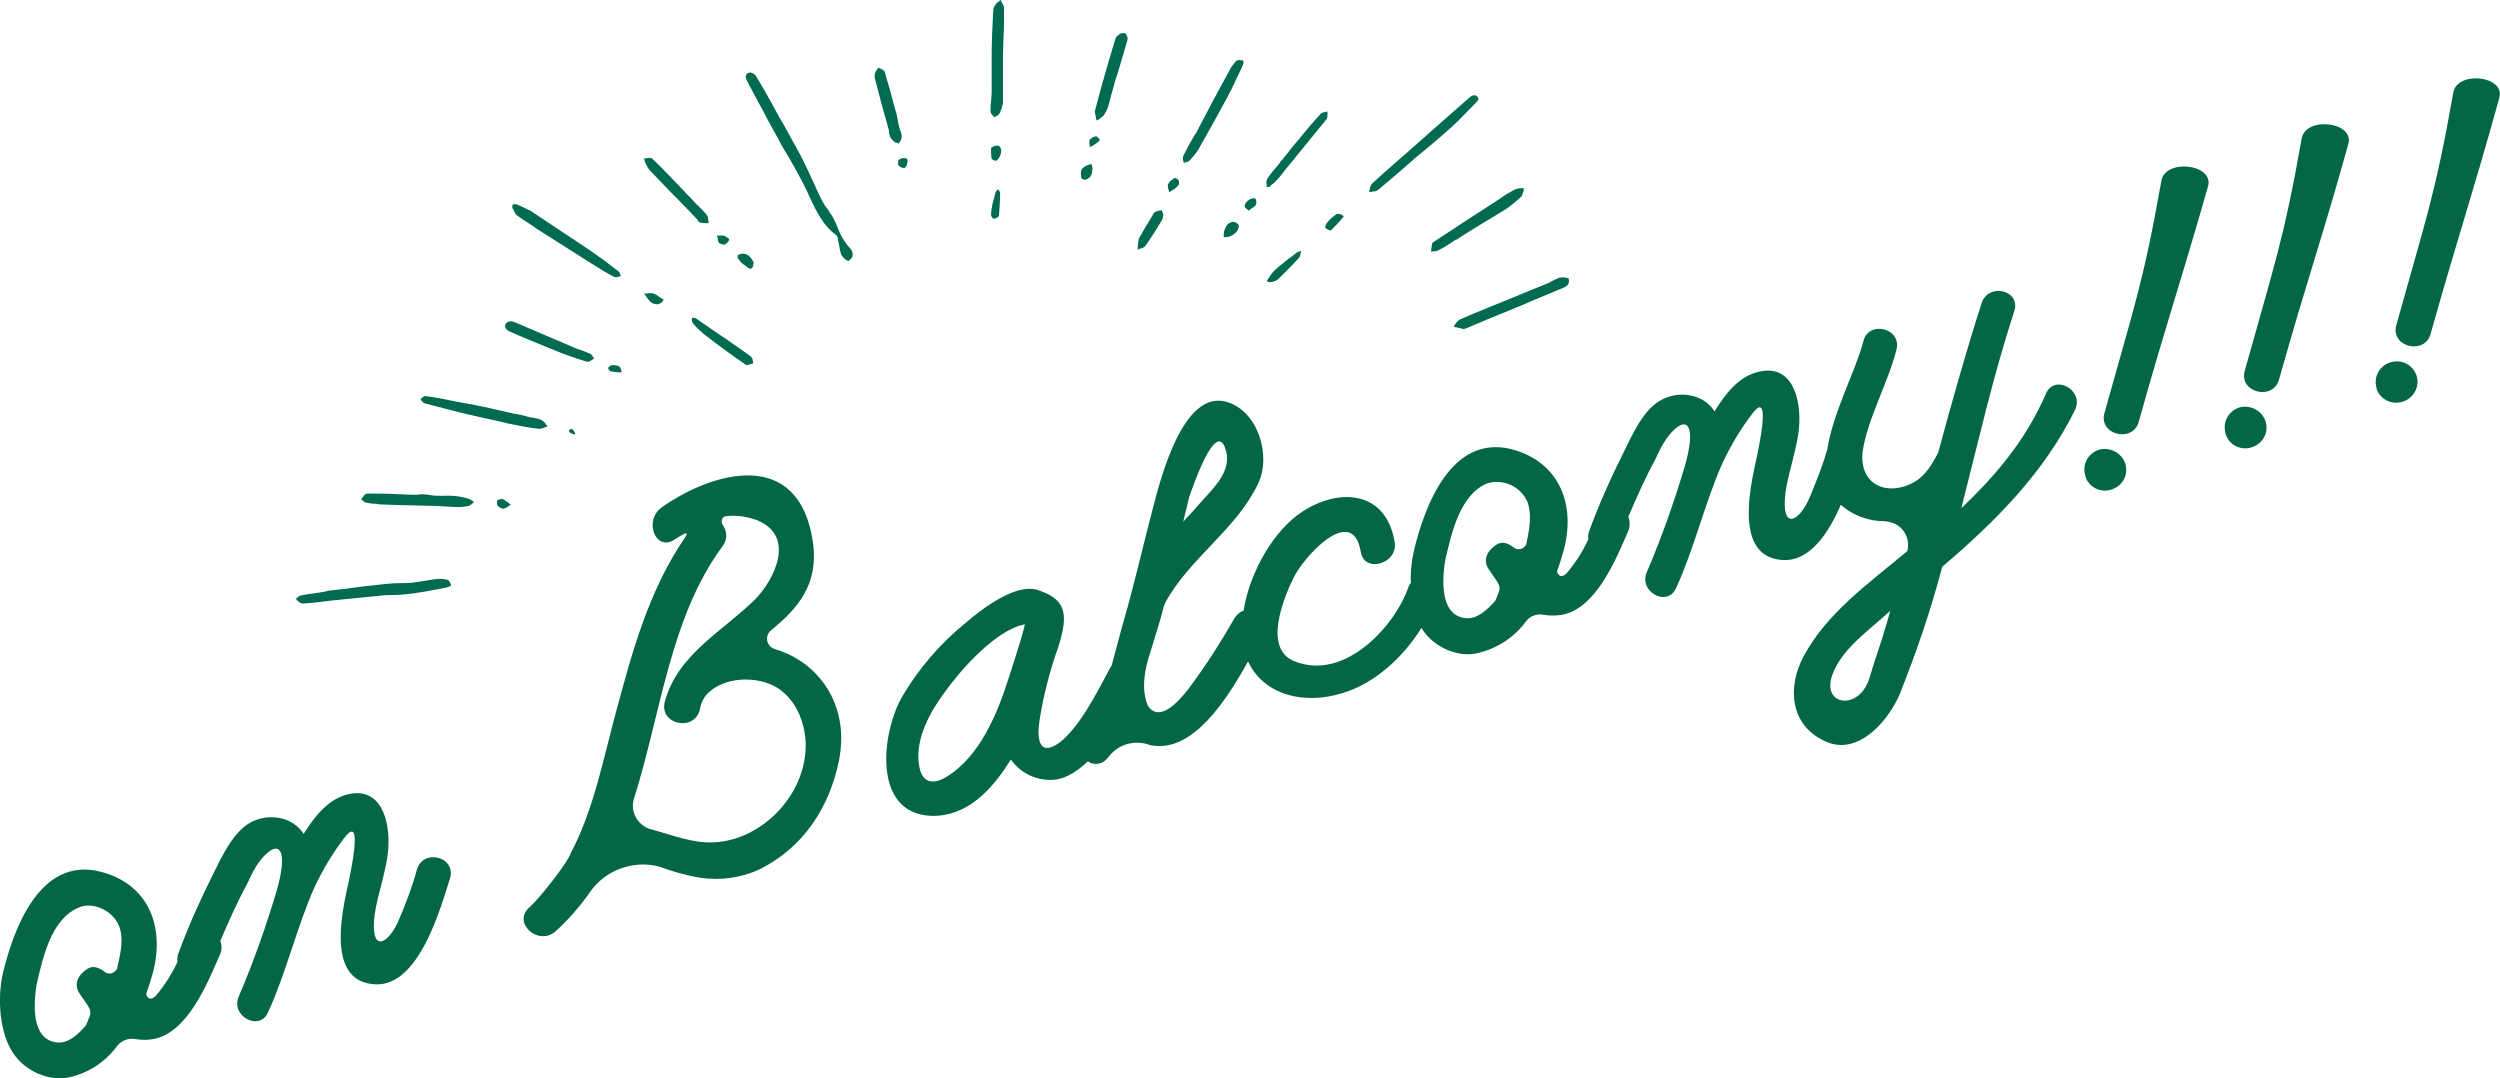 <?xml version="1.0" encoding="utf-8"?>
<!-- Generator: Adobe Illustrator 22.1.0, SVG Export Plug-In . SVG Version: 6.00 Build 0)  -->
<svg version="1.1" id="txt_balcony.svg" xmlns="http://www.w3.org/2000/svg" xmlns:xlink="http://www.w3.org/1999/xlink" x="0px"
	 y="0px" width="443.7px" height="191.4px" viewBox="0 0 443.7 191.4" style="enable-background:new 0 0 443.7 191.4;"
	 xml:space="preserve">
<style type="text/css">
	.st0{fill:#036647;}
	.st1{fill:#006B50;}
</style>
<path id="line-height:1.4" class="st0" d="M443.6,17.3c-5.2,18.7-6.9,23.1-12.2,41.9c-1,3.9-7.2,2.4-6.1-1.5
	c5.2-18.7,6.9-23.1,10.1-41.2C436,12.5,444.6,13.4,443.6,17.3z M428.9,66.7c0.6,1.9-0.5,4-2.5,4.6c0,0,0,0,0,0
	c-1.9,0.6-4-0.4-4.6-2.3c0,0,0-0.1,0-0.1c-0.6-2,0.5-4,2.5-4.6c0,0,0,0,0,0C426.3,63.7,428.3,64.8,428.9,66.7z M404.5,67.3
	c-1,3.9-7.2,2.4-6.1-1.5c5.2-18.7,6.9-23.1,10.1-41.2c0.7-4,9.3-3,8.3,0.9C411.6,44.1,409.8,48.5,404.5,67.3L404.5,67.3z
	 M402.1,74.8c0.6,2-0.5,4-2.5,4.6c0,0,0,0,0,0c-1.9,0.6-4-0.4-4.6-2.4c0,0,0-0.1,0-0.1c-0.6-1.9,0.5-4,2.5-4.6c0,0,0,0,0,0
	C399.4,71.8,401.5,72.9,402.1,74.8z M379.6,74.8c-1,3.9-7.2,2.4-6.1-1.5c5.2-18.7,6.9-23.1,10.1-41.2c0.7-4,9.3-3,8.3,0.9
	C386.6,51.6,384.9,55.9,379.6,74.8z M377.2,82.3c0.6,2-0.5,4-2.5,4.6c0,0,0,0,0,0c-1.9,0.6-4-0.4-4.6-2.4c0,0,0-0.1,0-0.1
	c-0.6-2,0.5-4,2.5-4.6c0,0,0,0,0,0C374.5,79.3,376.6,80.4,377.2,82.3L377.2,82.3z M344.7,100.6c-2,7.7-4.6,15.2-7.5,22.5
	c-2,4.8-7.5,11.3-13.4,8.4c-6-2.8-6.7-9.4-3.7-15c4.1-7.7,11.6-13,18.3-18.6c0.1,0,0.1-0.1,0.1-0.1c0,0,0,0,0,0
	c0.6-2.2-0.7-4.5-2.9-5.1c-0.4-0.1-0.8-0.2-1.2-0.2c-2.6,0-5.2-0.9-7.2-2.5c-0.2-0.1-0.3-0.3-0.5-0.4c-2.2,5.1-5.5,10-10.2,9.8
	c-8.3-0.4-6.2-11.5-4.9-17.4c0.4-1.8,2.9-13.1-0.5-8.7c-2.1,2.7-3.9,5.7-5.4,8.9c-2.9,6.4-5.2,15.7-8.2,22.1
	c-1.5,3.6-6.8,0.7-5.2-2.8c2.6-6.1,4.8-12.3,6.7-18.7c1.9-6.6,0.7-8.5-1.3-7c-1.8,1.3-3,3.7-3.9,5.7c-1.8,3.3-3.3,6.7-4.8,10.2
	c0.3,0.8,0.3,1.7,0,2.5c-2.1,4.8-5.6,13.7-11.7,14.9c-1.1,0.2-2.3,0.2-3.4,0c-1.1-0.2-2.3,0.2-3,1.1c-2.1,2.9-5.2,4.9-8.6,5.7
	c-3.6,0.9-7.8-1.1-9.8-4.1c-0.1-0.1-0.1-0.2-0.2-0.4c-3.2,5.2-8.3,9.9-14,11.6c-6.7,2.1-13.9,0.5-16.8-5.6c-3.9,7-9.8,16.1-17,14.9
	c-0.3,0-0.5-0.1-0.8-0.2c-2.6-0.8-5.4,0.1-7,2.3c-0.1,0-0.1,0.1-0.1,0.1c0,0,0,0,0,0c-0.8,1.1-2.3,1.4-3.4,0.7c0,0,0,0-0.1-0.1
	c-2.2,2.1-4.6,3.5-7.1,3.3c-2.7-0.1-5.1-1.5-6.6-3.6c-3.4,5.5-7.8,10.1-14,10c-10.8-0.3-8.9-15.1-5.2-21.3c2.9-4.9,6.6-9.2,11-12.8
	c3.3-2.9,8.9-6.9,12.5-6.1l0.1,0c5.3,1.6,6,4.1,4,10.3c-1.5,4.2-2.6,8.5-3.3,12.9c-0.5,3.3-0.1,6.3,3.1,4.3
	c3.8-2.5,7.3-9.6,9.4-13.5c0.1-0.2,0.2-0.3,0.3-0.5c0.7-2.5,1.3-5,1.9-7.1c2.1-7.1,3.7-14.4,5.6-21.5c1.2-4.6,5.2-20.3,12.8-18.2
	c5.6,1.5,8.1,9.5,5.7,14.5c-3.8,8.1-12.1,13.2-16.4,21c-0.2,0.4-0.4,0.9-0.5,1.4c-0.6,2.4-1.4,4.7-2.1,7.1c-0.4,1.3-2.2,6.1-0.6,9.9
	c2.1,3.3,5.7-1,7.2-2.9c3-4,5.7-8.2,8.2-12.6c0.4-0.6,0.9-1.1,1.6-1.3c1.1-6.9,5.4-14.4,10.6-17.7c6.6-4.2,14.7-3.5,16.2,5.4
	c0.8,3.9-5.4,5.8-6,1.8c-1.5-8.7-10.3,1.1-12,4.8c-1.7,3.5-5.3,12.3,0.1,14.6c9,3.8,18.1-6.3,20.4-13.2c0.1-0.2,0.2-0.5,0.4-0.6
	c-0.1-1.9,0.1-3.7,0.5-5.6c1.9-8,6.6-20.8,17.3-18.2c8.8,2.3,11.6,10.2,9.2,18.4c-0.3,1-0.6,2.1-1,3.1c-0.1,0.4,0.1,0.8,0.5,1
	c0.3,0.1,0.6,0,0.8-0.2c0.1,0,0.2-0.1,0.3-0.2c1.6-1.9,2.9-3.9,3.9-6.1c-0.1-0.5,0-1.1,0.2-1.6c1.7-4.6,3.7-9.1,5.9-13.5
	c1.6-3.2,3.6-8,7-9.7c3.1-1.6,7.3-1,9.3,2.1c1.9-3.1,4.2-6,7.4-6.9c6.4-1.9,8,4.8,7.6,9.6c-0.2,3.4-1.9,8.1-2.4,11.6
	c-0.9,7.1,2.5,5.4,4.4,0.7c1.1-2.7,2.2-5.4,3-8.2c1-6.6,5.1-14.1,6.4-19.2c0.9-3.8,6.8-2.4,5.9,1.4c-1.4,5.7-5.1,12.2-6,18
	c-0.7,5.5,3.5,7.9,8,6.1c2.7-1,4.2-3.4,5.4-5.8c2.4-8.9,4.9-17.8,7.7-26.5c1.2-3.7,7-2.3,5.8,1.4c-3.7,11.3-6.4,23.2-9.4,35
	c6.2-5.9,11.5-12.2,15-20.3c1.5-3.6,6.8-0.7,5.2,2.8C362.8,83.9,354.1,92.6,344.7,100.6L344.7,100.6z M333.8,109.9
	c-3.1,2.7-6.9,5.6-8.5,9.6c-2.3,5.8,4.7,6.8,6.5,0.8c0.9-3.1,2.1-6.3,3-9.5l0.7-2.4L333.8,109.9z M167.7,122.8
	c-2.6,3.5-5.3,8.3-4.6,12.9c0.4,3.1,2.3,3.8,5,2.1c5.8-3.6,8.9-11.1,10.9-17.4c0.1-0.3,2.5-7.6,2.9-9.6
	C176.7,111.8,170.5,118.9,167.7,122.8z M213.6,88.6c2.2-2.4,5.1-5.3,3.9-8.9c-1.7-5.4-5.9,6.9-6.5,8.7c-0.3,1.5-0.7,2.8-1,4.2
	C211.2,91.3,212.4,90,213.6,88.6L213.6,88.6z M271.1,89.1c-1.2-2.8-4.4-4.2-7.2-3.3c-4.9,2.1-6.3,9-7.4,13.6
	c-0.5,3.1-1.1,9.7,3.5,10.3c2.1,0.3,4-1.5,5.4-3.1c0.7-1.9,1.2-2.1,0.1-3.7l-1.3-1.9c-1.2-1.8,0-3.5,1.5-4.4c1-0.6,2.1-0.1,3,0.6
	c0.6,0.5,1.5,0.3,2-0.3c0.1-0.1,0.2-0.3,0.2-0.4C271.6,93.3,271.8,91,271.1,89.1L271.1,89.1z M148.9,135
	c-1.7,8.3-6.3,15.4-14.1,19.3c-3.3,1.5-6.9,2-10.4,1.5c-2.5-0.4-5-1.1-7.4-2c-4.6-1.2-9.5,0.6-12.2,4.4c-1.8,2.6-3.9,5-6.2,7.1
	c-3.1,2.7-7.8-1.6-4.6-4.3c1.8-1.6,6.9-8.1,7.3-9.6c4.1-7.7,5.8-16.9,8.1-25.3c2.9-10.8,5.8-21.3,12.1-30.6c1.2-1.7-0.7-0.4-1.7,0.2
	c-3.4,2.4-5.7-3.3-2.3-5.7c9-6.3,24.4-10.8,26.8,6.4c1,7.4-2.8,11.7-7.5,15.5c-0.8,0.7-0.9,1.9-0.2,2.7c0.2,0.3,0.6,0.5,0.9,0.6
	C145.1,117.4,150.9,124.9,148.9,135L148.9,135z M126,122.7c-1,0.8-1.6,2-1.8,3.3c-1.1,4-7.3,2.5-6.2-1.5c2.3-8.4,10.2-12.4,16-18.1
	c3.5-3.6,7.3-11.3,0.3-14.1c-1.7-0.6-3.5-0.9-5.3-0.7c-0.6,0-1,0.5-0.9,1.1c0,0.2,0.1,0.3,0.2,0.5c0.8,1.1,0.8,2.7-0.1,3.8
	c-9.3,12.6-10.9,29.7-15.7,44.8c-0.7,2.3,0.7,4.7,3,5.4c0,0,0.1,0,0.1,0c3.7,1,7.4,2.5,11.1,2.3c8.6-0.4,16.4-8.5,16.3-17.4
	c-0.1-4.2-2-8.6-5.9-10.5C133.6,120,128.8,120.3,126,122.7L126,122.7z M66.6,174.7c-8.3-0.4-6.2-11.5-4.9-17.4
	c0.4-1.8,2.9-13.1-0.5-8.7c-2.1,2.7-3.9,5.7-5.4,8.9c-2.9,6.4-5.2,15.7-8.2,22.1c-1.5,3.6-6.8,0.7-5.2-2.8
	c2.6-6.1,4.8-12.3,6.7-18.7c1.9-6.6,0.7-8.5-1.3-7c-1.8,1.3-3,3.7-3.9,5.7c-1.8,3.3-3.3,6.7-4.8,10.2c0.3,0.8,0.3,1.7-0.1,2.5
	c-2.1,4.8-5.6,13.7-11.7,14.9c-1.1,0.2-2.3,0.2-3.4,0c-1.1-0.2-2.3,0.3-3,1.1c-2.1,2.9-5.1,4.9-8.6,5.7C8.6,192,4.4,190,2.4,187
	c-2.5-3.6-2.9-9.8-1.9-14.2c1.9-8,6.6-20.8,17.3-18.1c8.8,2.2,11.6,10.2,9.2,18.4c-0.3,1-0.6,2.1-1,3.1c-0.1,0.4,0.1,0.8,0.5,1
	c0.3,0.1,0.6,0,0.8-0.2c0.1,0,0.2-0.2,0.3-0.2c1.6-1.9,2.9-3.9,3.9-6.1c-0.1-0.5,0-1.1,0.2-1.6c1.7-4.6,3.7-9.1,5.9-13.5
	c1.6-3.2,3.7-8,7-9.7c3.1-1.6,7.3-1,9.3,2.1c1.9-3.1,4.3-6,7.4-6.9c6.4-1.9,8,4.8,7.6,9.6c-0.2,3.4-1.9,8.1-2.4,11.6
	c-0.9,7.1,2.5,5.4,4.4,0.7c1.2-2.8,2.3-5.7,3.1-8.7c1.1-3.7,6.9-2.3,5.9,1.5C78.2,161.1,74.4,175.1,66.6,174.7L66.6,174.7z
	 M21.1,164.3c-1-2.6-4.6-4.4-7.2-3.2c-4.9,2.1-6.3,9-7.4,13.6C6,177.8,5.4,184.4,10,185c2.1,0.3,4-1.5,5.3-3.1
	c0.7-1.9,1.2-2.1,0.1-3.7l-1.3-1.9c-1.2-1.8,0-3.5,1.5-4.4c1-0.6,2.1-0.1,3,0.6c0.6,0.5,1.5,0.3,2-0.3c0.1-0.1,0.2-0.3,0.2-0.4
	C21.6,168.5,21.9,166.2,21.1,164.3L21.1,164.3z"/>
<path id="シェイプ_1548" class="st1" d="M148.6,40.2c-0.4-0.9-0.8-1.8-1.4-2.6c-0.1-0.2-0.3-0.5-0.5-0.7
	c-0.5-0.7-0.9-1.4-1.2-2.1c-0.5-1-0.9-2-1.4-3c-0.6-1.4-1.3-2.8-2-4.2c-0.9-1.6-1.8-3.3-2.7-4.9c-0.4-0.8-0.9-1.5-1.3-2.3
	c-0.4-0.7-0.8-1.4-1.1-2c-0.9-1.6-1.9-3.4-2.9-5c-0.3-0.4-0.8-0.6-1.2-0.5c-0.2,0.1-0.4,0.2-0.5,0.4c-0.1,0.3,0,0.6,0.1,0.9
	c1,1.9,2,3.8,3,5.6c0.8,1.6,1.7,3.2,2.6,4.8c0.6,1.2,1.3,2.4,2,3.5c1.1,1.9,2.2,3.9,3.2,6c0.1,0.3,0.3,0.6,0.4,0.9
	c1.2,2.5,2.4,5.1,4.8,6.8c0.1,0.2,0.2,0.3,0.2,0.5c0,0.1,0,0.1,0,0.2c0.1,0.3,0.1,0.6,0.2,0.9c0.1,0.6,0.2,1.2,0.4,1.8
	c0.3,0.5,0.7,0.9,1.2,1.1c0,0,0,0,0,0c0,0,0.1,0,0.1,0c0.3-0.2,0.6-0.5,0.7-0.8c0.1-0.5,0-1-0.4-1.4C149.9,43,149.1,41.7,148.6,40.2
	z M79.9,103.5c-0.1-0.3-0.2-0.5-0.5-0.6c-0.7-0.2-1.5-0.2-2.2-0.1c-0.6,0.1-1.3,0.2-1.9,0.3c-0.7,0.1-1.4,0.2-2,0.3
	c-0.8,0.1-1.7,0.1-2.5,0.1c-0.9,0-1.9,0.1-2.9,0.2c-1.9,0.2-3.8,0.4-5.8,0.7c-1.1,0.1-2.3,0.3-3.5,0.4l0,0c-0.3,0-0.6,0.1-0.9,0.2
	c-0.2,0-0.4,0.1-0.6,0.1c-0.4,0.1-0.9,0.1-1.3,0.2c-0.8,0.1-1.6,0.2-2.5,0.4c-0.2,0.1-0.4,0.2-0.6,0.4c-0.1,0.1-0.1,0.1-0.2,0.2l0,0
	l0,0c0.1,0.1,0.2,0.2,0.2,0.2c0.2,0.2,0.4,0.4,0.6,0.5c0.1,0,0.2,0.1,0.3,0.1c0.1,0,0.2,0,0.4,0c0.1,0,0.1,0,0.1,0
	c1.5-0.1,3.1-0.3,4.6-0.5c3-0.3,6-0.6,9-0.9c0.8-0.1,1.5-0.1,2.2-0.1c0.9,0,1.9-0.1,2.8-0.2c1.6-0.2,3.3-0.5,4.9-0.8l1.5-0.3
	c0.2,0,0.4-0.1,0.6-0.2c0.1,0,0.2-0.1,0.3-0.1l0,0l0,0C80.1,103.7,80,103.6,79.9,103.5L79.9,103.5z M261,19.2c0.5-0.5,1-1,1.4-1.5
	l0,0v0c0-0.4-0.3-0.7-0.6-0.8c-0.4,0-0.8,0.2-1.1,0.5c-2.2,1.9-4.4,3.9-6.6,5.8c-0.9,0.8-1.8,1.6-2.7,2.4c-2.6,2.3-5.3,4.6-7.9,7
	c-0.2,0.3-0.4,0.7-0.4,1c0,0.2-0.1,0.4-0.1,0.5l0,0l0.1,0c0.2,0,0.3-0.1,0.5-0.1c0.4,0,0.7-0.1,1-0.3c1.9-1.6,3.8-3.2,5.6-4.8
	c0.7-0.6,1.3-1.2,2-1.7c0.6-0.5,1.2-1,1.8-1.5c1.3-1.1,2.6-2.2,3.8-3.3C258.9,21.4,259.9,20.3,261,19.2L261,19.2z M91.1,37.1
	c0.1,0.4,0.3,0.7,0.5,1c1,0.8,2.1,1.4,3.1,2.1l0.4,0.3c2.8,1.8,6.3,4,9.6,6.1c1.3,0.8,2.7,1.7,4.2,2.5c0.1,0,0.2,0.1,0.3,0.1
	c0.2,0,0.4,0,0.6-0.1c0.1,0,0.3-0.1,0.4-0.1l0,0l0,0c-0.1-0.1-0.1-0.2-0.1-0.3c-0.1-0.2-0.2-0.5-0.4-0.6c-1.1-0.8-2.4-1.9-3.9-2.9
	c-2.1-1.5-4.3-2.9-6.4-4.3c-1.8-1.2-3.6-2.4-5.4-3.6l-0.1,0c-0.8-0.4-1.4-0.7-2.1-1c-0.3-0.1-0.6-0.1-0.8,0c-0.1,0.2-0.1,0.5,0,0.8
	C91.1,37,91.1,37.1,91.1,37.1L91.1,37.1z M96.9,75.3c-0.2-0.3-0.5-0.6-0.9-0.8c-0.5-0.2-1-0.3-1.6-0.4c-0.3,0-0.6-0.1-0.9-0.2
	c-0.8-0.2-1.6-0.4-2.4-0.5c-1.3-0.3-2.6-0.6-3.9-0.9c-1.7-0.4-3.4-0.7-5-1c-0.5-0.1-1.1-0.2-1.6-0.3c-0.3-0.1-0.7-0.1-1-0.2
	c-1.3-0.3-2.7-0.5-4-0.7c-0.3,0-0.5,0.1-0.7,0.3c-0.1,0.1-0.2,0.2-0.3,0.2l0,0l0,0c0.1,0.1,0.2,0.2,0.2,0.3c0.1,0.2,0.4,0.4,0.6,0.5
	c2.8,0.7,5.3,1.4,7.9,2c1,0.2,2.1,0.5,3.1,0.7c1.1,0.2,2.3,0.5,3.5,0.8l0,0c1.9,0.4,3.9,0.8,5.7,1h0.1c0.3,0,0.6-0.1,0.9-0.2
	c0.1-0.1,0.3-0.1,0.5-0.2l0.1,0l0,0C97.1,75.6,97,75.5,96.9,75.3L96.9,75.3z M278.4,49.4L278.4,49.4L278.4,49.4l-0.4-0.1
	c-0.4-0.1-0.9-0.1-1.3,0c-0.4,0.2-0.9,0.4-1.3,0.6c-0.3,0.2-0.7,0.4-1,0.5c-1.9,0.8-3.8,1.5-5.6,2.3c-3.2,1.3-6.5,2.6-9.7,4
	c-0.3,0.2-0.6,0.5-0.8,0.8c-0.1,0.2-0.2,0.3-0.3,0.5l0,0l0,0c0.2,0,0.3,0.1,0.5,0.1c0.4,0.1,0.8,0.2,1.3,0.3h0
	c0.1,0,0.2-0.1,0.4-0.1c0.1,0,0.1-0.1,0.2-0.1l3.3-1.4c2-0.8,4.1-1.7,6.1-2.5c2.5-1.1,4.8-2,7.1-3c0.1,0,0.2-0.1,0.3-0.1
	C277.9,50.9,278.7,50.6,278.4,49.4L278.4,49.4z M177.6,0L177.6,0L177.6,0c-0.2,0.1-0.2,0.2-0.4,0.3c-0.3,0.2-0.5,0.5-0.7,0.8
	c-0.1,0.2-0.2,0.4-0.2,0.6l-0.1,1.7c-0.1,2-0.2,4.2-0.2,6.3c0,1.2,0,2.3,0,3.5c0,1.1,0,2.2,0,3.3c0,0.5-0.1,1-0.1,1.5
	c-0.1,0.6-0.1,1.1-0.1,1.7c0,0.3,0.2,0.6,0.4,0.8c0.1,0.1,0.2,0.2,0.2,0.3l0,0l0,0c0.1,0,0.2-0.1,0.3-0.1c0.2-0.1,0.4-0.2,0.6-0.4
	c0.3-0.5,0.5-1.1,0.6-1.6c0-0.1,0.1-0.2,0.1-0.3v-4.1c0-0.5,0-0.9,0-1.4c0-1,0-2,0-3c0-1.1,0.1-2.1,0.1-3.2c0.1-1.7,0.1-3.5,0.1-5.3
	c0-0.3-0.2-0.7-0.4-0.9C177.8,0.3,177.7,0.2,177.6,0L177.6,0z M220.6,10.7L220.6,10.7L220.6,10.7c-0.2,0-0.3,0-0.4,0
	c-0.3-0.1-0.6,0-0.8,0.1c-0.5,0.6-1,1.2-1.3,1.9c-2.1,3.8-3.8,7-5.5,10.3l0,0c-0.1,0.2-0.2,0.5-0.4,0.7c-0.1,0.1-0.1,0.2-0.2,0.3
	c-0.1,0.2-0.3,0.5-0.4,0.7c-0.6,1-1.1,2-1.6,3c-0.1,0.3-0.1,0.6,0,0.8c0,0.1,0.1,0.3,0.1,0.4v0l0,0l0.3-0.1c0.2,0,0.4-0.1,0.6-0.2
	l0.1-0.1c0.6-0.6,1.1-1.2,1.6-2c2-3.5,3.6-6.4,5.1-9.2c0.9-1.6,1.6-3.3,2.4-4.9c0.1-0.3,0.3-0.6,0.4-0.9c0.1-0.2,0.1-0.4,0.1-0.6
	C220.6,10.9,220.6,10.8,220.6,10.7z M259,42.2c0.6-0.4,1.3-0.8,1.9-1.2c1.9-1.2,4-2.4,5.9-3.6c1.2-0.7,2.2-1.6,3.2-2.5
	c0.2-0.3,0.3-0.7,0.4-1c0-0.2,0-0.4,0.1-0.5l0,0l-0.1,0c-0.1,0-0.3,0-0.5,0c-0.3,0-0.7,0.1-1,0.2c-0.9,0.5-1.8,1-2.6,1.6l-0.3,0.2
	c-4,2.6-7.9,5.1-11.8,7.7h0l0,0c-0.1,0.6-0.2,1.1-0.2,1.5v0.1l0,0c0.1,0,0.3-0.1,0.5-0.1c0.4,0,0.7-0.1,1-0.3c1-0.5,1.9-1.1,2.8-1.7
	C258.6,42.5,258.8,42.4,259,42.2z M84,89c-0.2-0.1-0.4-0.3-0.6-0.4c-1.5-0.5-3-0.7-4.6-0.6c-1,0-1.9,0-2.9-0.2
	c-0.6-0.1-1.2-0.1-1.8,0c-0.4,0-0.7,0-1.1,0l-2.5-0.1c-1.8-0.1-3.6-0.1-5.4-0.1l0,0c-0.3,0.1-0.5,0.3-0.7,0.6
	c-0.1,0.1-0.2,0.3-0.3,0.4l0,0l0,0c0.1,0.1,0.2,0.2,0.2,0.2c0.2,0.2,0.4,0.3,0.6,0.4c0.5,0.1,1.1,0.2,1.6,0.2c0.2,0,0.4,0,0.6,0.1
	l0,0l2.5,0.1c2.7,0.1,5.3,0.1,8,0.2c0.6,0,1.1,0.1,1.7,0.1c0.6,0,1.2,0.1,1.8,0.1h0.2c0.6,0,1.3-0.1,1.9-0.2
	c0.2-0.1,0.4-0.2,0.6-0.4c0.1-0.1,0.2-0.2,0.2-0.2l0,0l0,0C84.2,89.1,84.1,89.1,84,89z M199.7,5.9c-0.4-0.1-0.9,0-1.2,0.3
	c-0.3,0.2-0.5,0.5-0.6,0.9c-0.8,2.6-1.4,4.7-2,6.8c-0.2,0.8-0.5,1.7-0.7,2.5c-0.3,1.1-0.6,2.2-0.9,3.4v0c0.1,0.5,0.2,1,0.3,1.6l0,0
	l0,0l0.4-0.2c0.3-0.2,0.5-0.4,0.8-0.6c0.3-0.4,0.5-0.8,0.7-1.2c0.3-0.8,0.5-1.6,0.7-2.5c0.1-0.4,0.3-0.9,0.4-1.4
	c0.2-0.8,0.4-1.5,0.7-2.3c0.6-2,1.2-4,1.8-6.1C200.2,6.7,200,6.2,199.7,5.9z M105.3,63.4c-0.1-0.2-0.3-0.4-0.5-0.6
	c-0.6-0.2-1.1-0.5-1.8-0.7c-0.4-0.1-0.9-0.3-1.3-0.5c-3.7-1.6-7.1-3-10.3-4.4c-0.4-0.2-0.8-0.2-1.2-0.1c-0.3,0.1-0.5,0.4-0.6,0.8
	c0.1,0.5,0.5,0.8,1,1c2.9,1.3,6,2.5,9.4,3.9c1.4,0.5,2.8,1,4.2,1.4c0,0,0.1,0,0.1,0c0.2,0,0.5-0.1,0.7-0.3c0.1-0.1,0.2-0.1,0.4-0.2
	l0,0l0,0C105.4,63.7,105.4,63.6,105.3,63.4L105.3,63.4z M123.9,39.2c0.1,0.1,0.2,0.3,0.4,0.3c0.4,0.1,0.7,0.1,1.1,0.1
	c0.1,0,0.3,0,0.4,0h0l0,0c0-0.1-0.1-0.3-0.1-0.5c0-0.4-0.1-0.7-0.3-1c-0.4-0.5-0.9-1-1.4-1.5c-0.3-0.2-0.5-0.5-0.8-0.8
	c-0.6-0.7-1.3-1.3-1.9-2c-1.8-1.9-3.7-3.9-5.6-5.7c-0.3-0.1-0.7-0.1-1,0c-0.1,0-0.2,0-0.4,0.1l0,0l0,0l0.1,0.3
	c0.2,0.6,0.5,1.2,0.9,1.7c2.1,2.2,4.3,4.5,6.4,6.6c0.7,0.7,1.4,1.5,2.1,2.2C123.8,39.1,123.8,39.1,123.9,39.2L123.9,39.2z
	 M226.2,32.4c0.6-0.6,1.2-1.3,1.7-2c0.2-0.3,0.5-0.6,0.8-1c0.6-0.7,1.2-1.4,1.8-2.2c1.6-2,3.3-4,4.9-6c0.2-0.3,0.2-0.6,0.2-0.9
	c0-0.2,0-0.3,0-0.5v0l0,0c-0.1,0-0.3,0-0.4,0.1c-0.3,0-0.6,0.1-0.8,0.3c-1.3,1.4-2.5,2.8-3.7,4.3c-0.5,0.6-1,1.2-1.5,1.8l0,0
	l-1.1,1.4l-0.3,0.4c-0.3,0.3-0.6,0.6-0.8,1c-0.7,0.8-1.4,1.6-2,2.5c-0.2,0.3-0.3,0.7-0.2,1.1c0,0.2,0,0.3,0,0.5l0,0l0.1,0
	c0.2,0,0.4-0.1,0.6-0.1C225.5,32.8,225.9,32.7,226.2,32.4L226.2,32.4z M159.4,25.5L159.4,25.5c0.6-0.5,0.8-1.3,0.5-2
	c-0.3-0.8-0.5-1.6-0.6-2.4c-0.1-0.5-0.2-1.1-0.4-1.6c-0.7-2.7-1.3-4.8-1.9-6.8c-0.1-0.2-0.4-0.4-0.7-0.5c-0.1-0.1-0.3-0.1-0.4-0.2
	l0,0l0,0c-0.1,0.1-0.1,0.2-0.2,0.3c-0.2,0.2-0.3,0.5-0.4,0.7c-0.1,0.3-0.1,0.7,0,1c0.8,3.2,1.6,6.1,2.4,8.9l0,0
	c0.1,0.2,0.1,0.4,0.1,0.6c0,0.3,0.1,0.5,0.2,0.8c0.2,0.4,0.5,0.7,0.9,1C159.2,25.3,159.3,25.4,159.4,25.5L159.4,25.5z M133.6,64
	c0-0.2-0.1-0.5-0.3-0.7c-1.1-0.8-2.2-1.6-3.4-2.4c-0.6-0.4-1.2-0.9-1.9-1.3c-1.5-1-3-2.1-4.5-3.1c-0.2-0.1-0.3-0.1-0.5-0.1
	c-0.1,0-0.2,0-0.2,0h0v0c0,0.1,0,0.2,0,0.3c0,0.2,0,0.4,0.1,0.5l0.1,0.2c0.5,0.6,1.1,1.2,1.8,1.8c2.7,2.1,5.2,3.9,7.5,5.5
	c0.1,0,0.1,0.1,0.2,0.1c0.2,0,0.5-0.1,0.7-0.2c0.2,0,0.3-0.1,0.5-0.1l0,0l0,0C133.7,64.3,133.6,64.1,133.6,64L133.6,64z M206.2,37.3
	L206.2,37.3L206.2,37.3c-0.2,0-0.4,0.1-0.5,0.1c-0.3,0-0.7,0.2-0.9,0.4c-0.6,1-1.2,2-1.8,3c-0.3,0.5-0.6,1.1-0.9,1.6l0,0
	c-0.1,0.7-0.2,1.3-0.2,1.9l0,0l0.1,0c0.1-0.1,0.3-0.2,0.5-0.2c0.4-0.1,0.7-0.3,0.9-0.6c1-1.5,2-3,2.9-4.6c0.1-0.3,0.2-0.7,0.1-1.1
	C206.3,37.7,206.2,37.5,206.2,37.3z M230.8,44.6c-0.2,0-0.4,0.1-0.6,0.2l-0.4,0.3c-1.2,0.9-2.4,1.8-3.6,2.9c-0.4,0.4-0.7,0.8-1,1.3
	c-0.1,0.2-0.3,0.4-0.4,0.6l0,0l0,0c0.2,0.1,0.5,0.2,0.7,0.2c0.7-0.1,1.3-0.4,1.7-0.9c0.3-0.3,0.6-0.6,0.9-0.9
	c0.9-0.9,1.7-1.7,2.5-2.6c0.1-0.2,0.2-0.4,0.2-0.6c0-0.1,0-0.2,0.1-0.3l0,0l0,0C231,44.5,230.9,44.6,230.8,44.6z M177.2,33.6
	L177.2,33.6L177.2,33.6c-0.1,0-0.2,0.1-0.2,0.1c-0.1,0.1-0.2,0.2-0.3,0.4c-0.1,0.2-0.1,0.5-0.2,0.8c-0.3,0.9-0.5,1.9-0.6,2.9
	c-0.1,0.4,0.1,0.8,0.4,1c0.1,0,0.1,0,0.2,0c0.3,0,0.6-0.2,0.8-0.5l0,0v0c0.1-1.4,0.2-2.7,0.2-4c0-0.2-0.1-0.3-0.2-0.5
	C177.3,33.8,177.2,33.7,177.2,33.6z M237.2,38c-0.7,0.5-1.3,1-1.8,1.7c-0.1,0.2-0.2,0.4-0.2,0.7c0,0,0,0.1,0.1,0.1
	c0.2,0.2,0.5,0.3,0.8,0.4c0,0,0.1,0,0.1,0c0.8-0.8,1.6-1.6,2.3-2.5l0,0l0,0C238.1,38,237.7,37.9,237.2,38L237.2,38z M219.1,39.4
	c-0.4-0.1-0.8,0.1-1.1,0.3c-0.6,0.6-0.9,1.5-0.8,2.4v0h0c0.1,0,0.2,0,0.3,0c0.6,0,1.3-0.3,1.7-0.7c0.4-0.3,0.6-0.8,0.7-1.3
	C219.8,39.8,219.5,39.5,219.1,39.4L219.1,39.4z M133.5,46.1c-0.2-0.3-0.4-0.5-0.6-0.7c-0.5-0.4-1.2-0.5-1.8-0.2
	c-0.2,0.1-0.2,0.3-0.2,0.5c0.3,0.6,0.8,1.1,1.3,1.4c0.1,0.1,0.3,0.2,0.4,0.3c0.2,0.2,0.4,0.3,0.6,0.3c0,0,0.1,0,0.1,0
	c0.3-0.2,0.4-0.5,0.4-0.8c0-0.1,0-0.2,0.1-0.3v0l0,0C133.7,46.5,133.6,46.3,133.5,46.1L133.5,46.1z M117.3,52.9
	c-0.4-0.3-0.8-0.6-1.3-0.8c-0.4-0.1-0.8-0.1-1.1,0c-0.2,0-0.4,0-0.5,0h-0.1l0,0c0.1,0.1,0.2,0.3,0.3,0.4c0.2,0.3,0.4,0.6,0.7,0.9
	c0.3,0.4,0.8,0.6,1.3,0.6c0.1,0,0.2,0,0.2,0c0.4-0.1,0.8-0.4,1-0.8l0,0l0,0C117.7,53.1,117.5,53,117.3,52.9L117.3,52.9z M177.3,25.9
	c-0.3-0.1-0.7-0.1-1,0.1l0,0c-0.1,0.1-0.1,0.1-0.2,0.1c-0.1,0.1-0.2,0.1-0.2,0.2v0.2c0,0.6,0,1.1,0.1,1.7c0.1,0.1,0.3,0.2,0.5,0.3
	c0.1,0,0.2,0,0.3,0c0,0,0.1,0,0.1,0l0.1-0.1c0.4-0.4,0.6-0.9,0.7-1.5C177.7,26.5,177.6,26.1,177.3,25.9z M193.7,29.1L193.7,29.1
	c-0.1,0-0.2,0.1-0.3,0.1c-0.5,0.1-1,0.4-1.4,0.8c-0.2,0.4-0.2,0.9-0.1,1.3c0,0.1,0,0.2,0,0.3c0,0,0,0.1,0.1,0.1
	c0.2,0.1,0.3,0.2,0.5,0.2c0,0,0.1,0,0.1,0c0.5-0.1,0.9-0.4,1.1-0.9C193.9,30.4,194,29.8,193.7,29.1L193.7,29.1z M208.4,31.6
	L208.4,31.6L208.4,31.6c-0.1,0.1-0.2,0.1-0.2,0.2c-0.4,0.2-0.7,0.5-0.9,0.9c-0.1,0.3,0,0.7,0.1,1c0,0.1,0.1,0.3,0.1,0.4l0,0l0,0
	c0.2-0.1,0.4-0.2,0.5-0.3c0.4-0.2,0.8-0.5,1.1-0.9c0.2-0.2,0.2-0.5,0.1-0.8C209.1,31.8,208.8,31.6,208.4,31.6z M222.8,35.2
	L222.8,35.2c-0.1,0-0.3,0-0.4,0c-0.7,0.1-1.3,0.6-1.5,1.3c0,0.3,0.2,0.5,0.4,0.6c0.1,0.1,0.2,0.2,0.3,0.3l0,0l0,0
	c0.1-0.1,0.3-0.2,0.5-0.4C222.7,36.7,223.3,36.3,222.8,35.2L222.8,35.2z M194.6,24.2L194.6,24.2c-0.5,0-0.9,0.3-1.2,0.6
	c-0.1,0.3-0.1,0.7,0,1c0,0.1,0,0.2,0.1,0.3l0,0l0,0c0.6-0.3,1.2-0.7,1.7-1.2c0,0,0,0,0-0.1C195,24.6,194.8,24.3,194.6,24.2
	L194.6,24.2z M127.4,42.4c0,0.3,0.1,0.6,0.3,0.8c0.2,0.1,0.5,0.2,0.8,0.2c0.1,0,0.2,0,0.3-0.1c0.3-0.2,0.6-0.5,0.6-0.9v0l0,0
	c-0.1-0.1-0.2-0.1-0.3-0.2c-0.2-0.2-0.4-0.3-0.7-0.4c-0.3,0-0.5,0-0.8,0c-0.1,0-0.2,0-0.4,0h0l0,0C127.4,42.1,127.4,42.2,127.4,42.4
	L127.4,42.4z M90.2,89.2c-0.3-0.2-0.6-0.4-0.9-0.6c-0.4-0.1-0.7,0-1,0.2c-0.1,0.1-0.1,0.2-0.1,0.4c0,0.2,0,0.3,0.1,0.5
	c0.2,0.3,0.6,0.5,0.9,0.6h0.1c0.5-0.1,0.9-0.4,1.3-0.7l0.1,0l0,0C90.4,89.4,90.3,89.3,90.2,89.2L90.2,89.2z M108.7,64.8L108.7,64.8
	c-0.2,0-0.4,0.1-0.6,0.3c-0.1,0.1-0.1,0.1-0.2,0.2l0,0l0,0c0,0.1,0.1,0.1,0.1,0.2c0.1,0.2,0.2,0.3,0.3,0.4c0.7,0.1,1.3,0.2,2,0.2h0
	v0c0-0.3-0.1-0.7-0.3-1C109.7,64.9,109.2,64.8,108.7,64.8L108.7,64.8z M160.9,28.1h-0.2c-0.4-0.1-0.8,0-1.1,0.2
	c-0.1,0.1-0.2,0.2-0.2,0.4c-0.1,0.2,0,0.5,0.1,0.7c0.2,0.2,0.5,0.4,0.9,0.4c0.1,0,0.1,0,0.2,0c0.2-0.2,0.4-0.5,0.4-0.8
	c0-0.1,0.1-0.2,0.1-0.3C161,28.4,161,28.2,160.9,28.1L160.9,28.1L160.9,28.1z M101.2,76.2c-0.1,0.1-0.1,0.1-0.2,0.2
	c0,0.1,0,0.2,0.1,0.3c0.2,0.2,0.5,0.3,0.8,0.4c0,0,0.1,0,0.1,0c0,0,0.1-0.1,0.1-0.1c-0.1-0.3-0.2-0.5-0.4-0.7
	C101.6,76.1,101.3,76.1,101.2,76.2C101.2,76.2,101.2,76.2,101.2,76.2L101.2,76.2z"/>
</svg>
